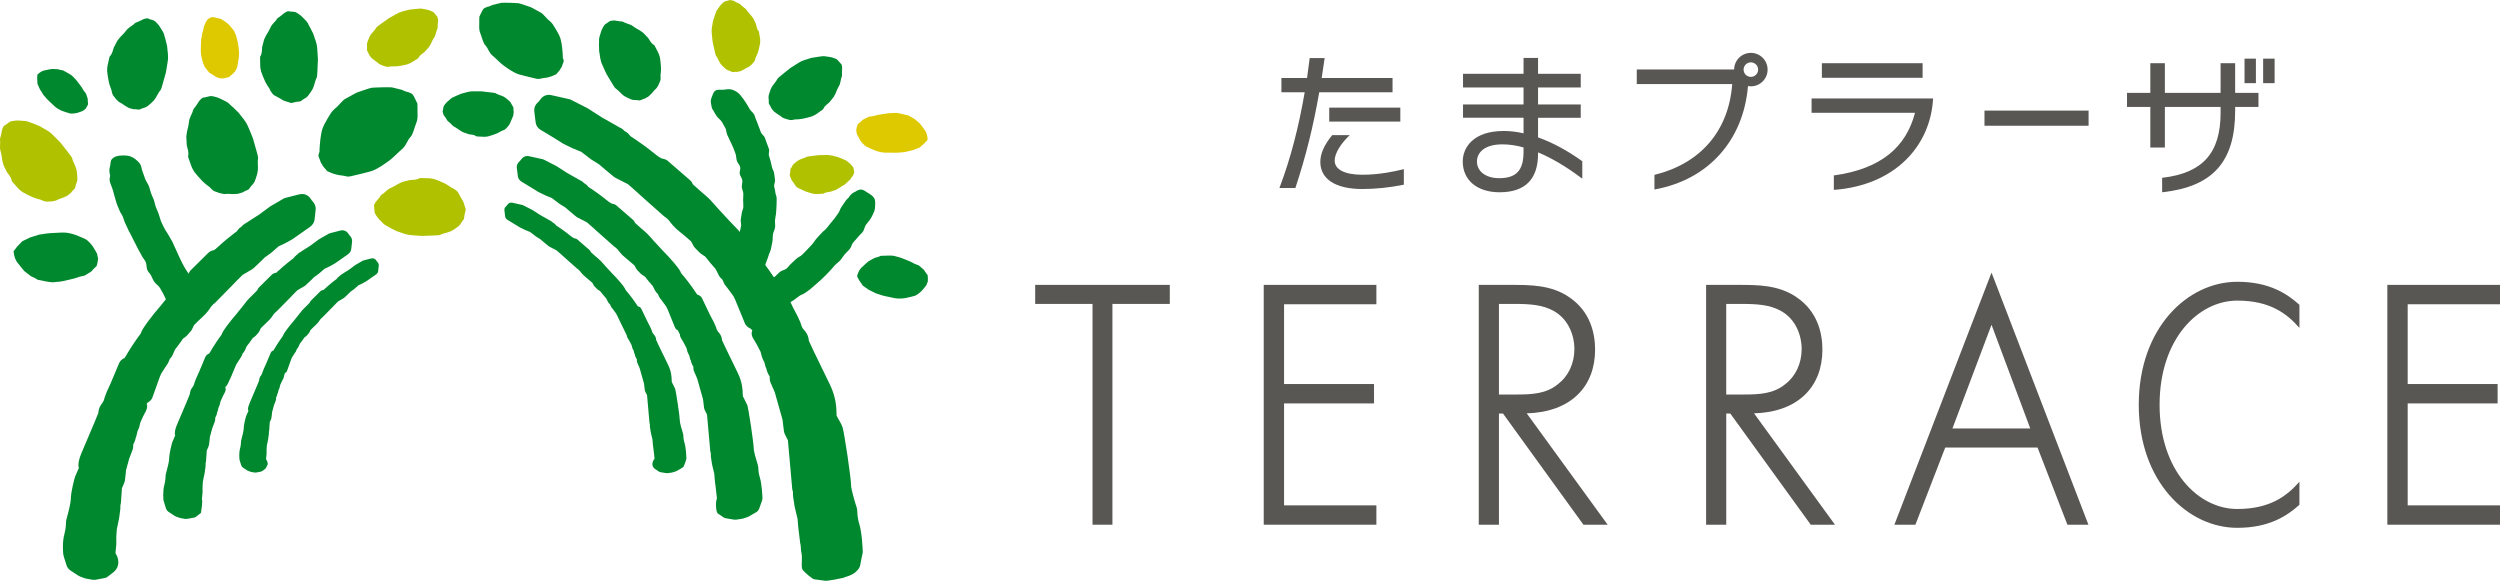 <svg viewBox="0 0 242.603 56.364" xmlns="http://www.w3.org/2000/svg"><g fill="#00882e"><path d="m29.072 18.851-1.347.345c-.087.022-.135.037-.213.081l-1.24.722-.076.051-1.05.772-.824.527-.439.288-.148.087c-.11.064-.208.15-.286.252l-.011.016-.086.056c-.093.061-.175.138-.242.227 0 0-.073.096-.14.183-.1.072-.224.163-.224.163-.056.043-.973.746-1.629 1.368-.255.244-.384.3-.384.3s.052-.015.132-.022c-.247.008-.486.103-.666.282l-1.698 1.679c-.099.1-.158.227-.208.356-.174.177-.513.523-.529.537-.234.223-.765.737-.966 1.033-.093.135-.723.918-1.253 1.567l-.615.732c-1.056 1.331-1.216 1.7-1.265 1.889-.03.059-.123.189-.201.283l-.05.061c-.029.041-.715.996-1.301 2.02l-.019.028c-.237.095-.441.274-.544.523l-.818 1.95-.358.779-.024.058-.185.486-.043.158c-.026.115-.094.291-.153.36-.301.353-.418.717-.432 1.035-.112.274-.379.929-.379.929l-1.194 2.81c-.218.508-.357.929-.357 1.303 0 .104.022.197.044.294-.038.083-.076.163-.076.163l-.302.701c-.067.239-.407 1.464-.407 2.209 0 .256-.217 1.192-.423 1.91-.024.085-.037.178-.037.269 0 0-.004.604-.146 1.105-.125.428-.156.932-.156 1.326 0 .34.024.596.03.649l.039.201.276.888c.068.217.21.405.401.53l.739.484.2.1.421.156.17.044.565.099c.116.021.235.02.351 0l.792-.148c.154-.029.237-.049.359-.145l.617-.476c.253-.222.402-.531.419-.869v-.065c.001-.341-.133-.638-.28-.875.033-.352.079-.818.079-.818l.003-.094v-.708c.006-.056.043-.584.05-.692.024-.111.212-1.023.212-1.023l.013-.068.111-.842.01-.131v-.279c.027-.081.049-.163.055-.247 0 0 .073-1.076.096-1.409v-.005l.052-.098.17-.398c.037-.088.061-.178.073-.274l.056-.495c0-.007.033-.322.048-.473.037-.133.284-1.035.306-1.113.031-.082.324-.849.324-.849.041-.109.065-.229.065-.348v-.17c.108-.195.207-.433.252-.689l.061-.158s.085-.369.104-.447c.074-.182.167-.393.167-.393s.063-.273.102-.444c.06-.133.272-.597.289-.634l.272-.52c.073-.143.11-.299.11-.453 0-.081-.03-.155-.051-.232l.117-.114c.198-.117.365-.275.445-.496l.723-2.017c.017-.037.089-.202.128-.294.073-.113.46-.717.463-.719l.154-.224.108-.206s.056-.142.103-.271l.1-.111c.073-.078.133-.17.175-.266 0 0 .17-.387.237-.535.101-.134.382-.502.382-.502l.022-.029s.247-.352.363-.517c.117-.089.273-.204.273-.204l.155-.148.341-.394c.06-.069.108-.146.145-.231 0 0 .088-.192.157-.339.191-.195.578-.585.842-.815.412-.36.704-.798.824-.991l.204-.218-.045.03.204-.158 1.755-1.784.294-.306c-.008.011.438-.442.632-.636.177-.103.907-.53.907-.53l.18-.135.68-.643c.011-.009.299-.291.411-.406.102-.07.562-.398.562-.398l.074-.061s.534-.465.689-.602c.172-.082.612-.287.612-.287l.06-.031.622-.346.102-.065 1.657-1.161c.233-.16.408-.433.439-.714l.1-.938.006-.105c0-.234-.082-.461-.236-.64l-.135-.16-.141-.202c-.233-.339-.652-.497-1.051-.397z"/><path d="m52.488 9.585-.184.237-.182.185c-.181.185-.28.431-.28.687l.006.12.132 1.061c.037.306.219.576.485.73.847.485 2.14 1.309 2.153 1.318l.098.054.802.391.056.025s.647.267.832.342c.166.127.919.703.919.703l.076.053s.632.396.74.463c.094.08.528.455.528.455l.891.739.18.116s1.019.522 1.205.615c.15.133.857.757.857.757l.352.324 2.275 2.022.207.14-.028-.016c.054.037.193.163.302.278.139.197.51.694 1.036 1.095.358.274.884.737 1.123.951.085.162.213.402.213.402.041.086.098.161.165.232l.439.447.164.134s.237.155.381.25c.135.167.489.607.489.607l.023.029s.385.438.503.577c.082.16.31.615.31.615.048.099.116.193.199.269l.147.143c.066.15.143.324.143.324.031.074.076.148.126.213l.22.279c-.013-.021.436.593.587.798.049.1.146.299.166.34l.936 2.279c.097.239.297.408.53.51.063.052.1.084.197.167-.026.093-.068.18-.068.275 0 .174.046.346.138.501l.352.592c.019.039.301.576.376.721.048.179.133.504.133.504.066.206.164.391.235.521.041.152.112.426.112.426l.083.195c.058.284.185.547.324.761v.195c0 .134.028.267.081.391 0 0 .364.836.413.945.034.12.711 2.521.751 2.66.012.116.063.537.063.537l.073.571c.015.106.046.208.093.304l.22.447.06.105.011.017c.039.442.421 4.735.421 4.735.011.091.036.183.071.27v.311l.011.15.146.95.015.078s.244 1.028.275 1.155c.009.125.068.82.068.82l.004.041.175 1.429c0-.01.083.322.083.754.068.416.088.345.088.731v.065c.02.373-.091.865.097 1.119.187.253.937.871 1.078.892l1.001.135c.103.019.209.021.311.004l.73-.113.15-.033.656-.13.188-.083s.669-.158 1.017-.49c.349-.333.349-.411.426-.634l.195-.995c.037-.105.058-.217.058-.33v-.031c-.012-.306-.076-1.866-.345-2.688-.183-.567-.189-1.241-.189-1.248-.002-.102-.019-.206-.049-.304-.265-.808-.548-1.868-.548-2.155 0-.743-.669-5.15-.823-5.626-.092-.284-.248-.55-.381-.782-.073-.125-.166-.283-.2-.373l-.009-.225c-.015-.545-.041-1.562-.645-2.794l-1.547-3.185c.003.007-.318-.681-.488-1.045-.019-.351-.161-.755-.53-1.13-.115-.118-.199-.351-.222-.444l-.056-.176-.241-.546-.029-.062-.467-.897-1.049-2.185c-.131-.278-.378-.462-.659-.527l-.063-.091c-.749-1.15-1.633-2.223-1.669-2.267l-.056-.061c-.11-.115-.24-.279-.281-.35-.061-.202-.255-.604-1.592-2.082l-.825-.859c-.695-.745-1.496-1.616-1.617-1.772-.252-.321-.928-.895-1.223-1.14-.016-.015-.448-.399-.678-.606-.058-.154-.148-.294-.275-.402l-2.191-1.899c-.18-.155-.553-.23-.792-.229h.22s-.204-.056-.613-.397c-.831-.696-2.004-1.483-2.054-1.515-.011-.008-.206-.133-.336-.216-.087-.1-.199-.229-.199-.229-.072-.082-.156-.153-.252-.207l-.149-.086-.037-.041c-.083-.096-.182-.173-.295-.232l-.198-.1-.563-.323c-.007-.004-.947-.531-1.077-.606l-1.365-.878-.075-.041-1.582-.807c-.073-.039-.115-.048-.195-.067l-1.739-.389c-.368-.082-.753.055-.986.353z"/><path d="m33.042 22.37-1.008.257-.152.059-.929.537-.056.037-.788.582-.619.396-.328.216-.115.065c-.078.046-.146.106-.202.18l-.013.016-.07.046-.172.162-.108.14c-.076.056-.172.126-.172.126-.043.032-.729.559-1.218 1.023-.199.191-.298.232-.3.232l.226-.006c-.177.006-.488.067-.615.191l-1.273 1.263c-.074.072-.121.167-.158.265-.133.137-.401.411-.401.411-.152.143-.563.539-.715.761-.068.101-.544.689-.942 1.179l-.461.55c-.795 1.004-.908 1.27-.944 1.406l-.158.222-.035.046c-.021.029-.536.744-.973 1.509l-.039.061c-.164.067-.309.175-.383.349l-.612 1.461-.267.587-.021.042-.137.362-.033.114c-.018.081-.069.225-.122.288-.218.254-.297.515-.31.744-.076.189-.291.717-.291.717l-.895 2.108c-.165.384-.269.692-.269.963 0 .081.016.155.035.229l-.061.13-.222.519c-.051.178-.304 1.091-.304 1.645 0 .196-.165.905-.319 1.445l-.028.19s-.002.459-.111.839c-.091.319-.115.693-.115.986 0 .253.019.445.022.486l.03.14.207.666c.046.158.148.289.284.378l.553.364.143.072.316.115.121.035.423.075c.084.012.169.012.25-.003l.595-.108c.109-.023.167-.037.256-.107l.459-.356s.201-1.144.093-1.319c.024-.261.06-.625.06-.625l.004-.068v-.532c.001-.043.031-.446.037-.523.016-.081.159-.769.159-.769l.008-.05.087-.63.004-.094v-.21l.042-.187s.056-.822.074-1.066l.004-.008.037-.073.128-.296.051-.195.044-.371s.024-.249.036-.358c.026-.097.214-.784.231-.841l.242-.636c.03-.08.046-.165.046-.25v-.136c.092-.158.173-.358.196-.567l.042-.068.077-.336c.056-.134.124-.295.124-.295s.049-.209.079-.336c.043-.098.206-.454.217-.478l.205-.393c.052-.103.08-.213.08-.322l-.043-.187.103-.098c.144-.083.854-1.832.868-1.874l.096-.222c.053-.082.346-.541.349-.544l.115-.17.077-.145s.043-.111.081-.211l.081-.087.125-.19s.131-.298.177-.406c.074-.096.29-.379.29-.379.011-.016.192-.272.29-.413.089-.066.208-.155.208-.155l.113-.105.256-.295.104-.167s.066-.143.116-.252c.126-.12.643-.623.643-.623.306-.271.525-.599.611-.739l.16-.171-.03.021.145-.113 1.318-1.336.22-.231c-.009.006.334-.336.477-.483.128-.074.684-.398.684-.398l.129-.096.51-.482c.006-.009.226-.224.31-.305l.423-.303.053-.043s.407-.356.52-.454c.125-.059.463-.218.463-.218l.042-.021.468-.262.072-.044 1.246-.872c.166-.118.29-.31.311-.51l.078-.702.003-.076c0-.167-.059-.33-.17-.458l-.102-.12-.106-.153c-.166-.243-.465-.356-.753-.284z"/><path d="m50.625 15.407-.14.18-.138.139c-.128.132-.2.309-.2.491l.006.086.098.795c.026.212.165.409.347.523l1.615.989.07.039.603.292.04.02s.495.202.627.257c.12.091.695.53.695.53l.052.037s.482.301.56.35l.397.342.667.553.131.083s.771.396.905.464c.11.096.646.57.646.57l.265.242 1.708 1.517.146.1-.016-.009c.041.026.146.127.233.214.102.145.378.517.771.818 0 0 .71.602.855.727.065.122.156.298.156.298l.12.165.329.337.118.095s.183.121.291.192c.096.121.368.458.368.458.014.015.282.323.397.457.061.116.235.466.235.466l.143.191.115.112c.049.113.109.249.109.249l.091.154.164.207s.333.455.441.602l.129.257.701 1.714c.072.172.145.284.315.355.052.044.036.165.117.234-.024.072.066.061.066.136 0 .123.033.247.098.357l.265.445c.014.029.23.44.284.545.036.132.1.38.1.38s.093.189.162.335l.1.38.052.082c.035.235.139.458.254.633v.155c0 .094.02.192.059.278 0 0 .274.633.308.711.024.087.535 1.902.564 2.001.011.083.051.404.051.404l.052.429c.011.075.034.149.066.22l.163.332.044.077.013.021c.029.316.316 3.557.316 3.557l.054.205v.234l.006.108.11.713.011.056s.186.778.207.872c.007.09.05.615.05.615l.135 1.101s.045.406.076.701c-.139.19-.131 1.282.086 1.447l.569.386c.085.058.136.068.237.083l.767.128h.219l.549-.083.109-.027.406-.13.136-.059.715-.411c.145-.083.256-.218.311-.373l.269-.753c.026-.076.041-.156.041-.237v-.023c-.003-.137-.05-1.382-.256-2.006-.141-.43-.145-.942-.145-.942l-.035-.22c-.197-.611-.411-1.411-.411-1.63 0-.554-.5-3.852-.617-4.208l-.284-.58-.152-.293-.008-.172c-.011-.435-.032-1.162-.48-2.081l-1.162-2.391c.004.007-.241-.517-.369-.788-.009-.257-.115-.556-.387-.835-.092-.091-.158-.273-.174-.347l-.041-.126-.18-.409-.02-.046-.36-.682-.781-1.631c-.091-.191-.267-.3-.464-.352l-.073-.105c-.56-.861-1.224-1.664-1.252-1.698l-.038-.043c-.088-.089-.19-.217-.22-.272-.044-.149-.18-.438-1.186-1.552l-.619-.644c-.521-.56-1.123-1.215-1.215-1.33-.19-.245-.711-.684-.924-.862.013.011-.317-.285-.508-.453-.041-.113-.103-.213-.193-.293l-1.645-1.425c-.129-.111-.395-.165-.565-.165h.153s-.157-.04-.474-.304c-.624-.52-1.502-1.108-1.538-1.134-.009-.006-.159-.102-.257-.163l-.154-.177-.178-.146-.118-.066-.03-.038c-.06-.069-.132-.123-.212-.165l-.148-.074-.422-.242c-.007-.004-.716-.401-.81-.456l-1.024-.658-.053-.032-1.184-.603-.139-.047-1.305-.289c-.264-.061-.537.038-.704.249z"/><path d="m36.039 25.076-.756.193-.095.036-.689.402-.032.021-.605.447-.455.289-.256.165-.08.049-.122.108-.019.026-.068.044-.103.095-.091.121-.14.102c-.032.022-.542.414-.903.76-.174.167-.263.197-.263.197h.115c-.109 0-.289.037-.368.115l-.955.946-.109.186-.002.008c-.096.098-.308.312-.308.312-.086.08-.411.393-.524.556l-.71.892-.349.414c-.6.759-.668.94-.688 1.022l-.137.199-.021.028c-.015.022-.397.553-.725 1.123l-.049.078c-.11.035-.21.103-.26.22l-.46 1.095-.202.441-.115.297-.02.069-.114.262c-.157.182-.213.37-.214.53-.056.139-.22.539-.22.539l-.673 1.583c-.118.272-.191.491-.191.676l.046.147-.079.173-.159.371c-.037.13-.225.802-.225 1.206 0 .158-.124.702-.242 1.11l-.017.117s-.001.356-.087.656c-.065.228-.081.497-.081.71 0 .183.012.324.016.354l.018.085.155.5c.03.093.089.175.17.227l.416.274.086.041.237.088.072.019.318.058.15-.003.448-.084.153-.061.331-.256.191-.398v-.03c.001-.18-.078-.337-.161-.458.019-.188.049-.505.049-.505l.003-.038v-.417l.028-.389.122-.585.068-.502.005-.056v-.175l.003-.009.027-.122s.046-.666.058-.821l.018-.03.02-.041.095-.222.031-.119.031-.279.03-.274.176-.644.183-.482.028-.152v-.138c.064-.107.117-.24.14-.391l.04-.071.061-.256c.038-.094.096-.223.096-.223s.037-.164.057-.257l.173-.378.151-.287.049-.195.077-.291c.099-.047.18-.121.217-.227l.413-1.148.072-.167.268-.415.089-.131.046-.086.066-.177.073-.079.075-.115.139-.317.222-.292c.009-.011.157-.221.228-.321l.17-.126.066-.065.192-.222.064-.099s.059-.128.096-.207c.078-.077.498-.488.498-.488.228-.198.388-.441.445-.535l.141-.149-.011.007.086-.068.988-1.003.164-.172c-.006.005.278-.281.369-.371.08-.048.525-.306.525-.306l.078-.058.383-.361.238-.234.323-.229.033-.028.4-.349c.083-.039.361-.17.361-.17l.374-.209.046-.029.939-.657c.098-.068.173-.185.185-.305l.058-.529.004-.044c0-.1-.037-.197-.103-.274l-.079-.093-.083-.121c-.1-.145-.28-.214-.452-.17z"/></g><path d="m25.968 36.836.021.09-.003.008z" fill="#4f270a"/><path d="m25.156 36.986v-.005l.027.153z" fill="#4f270a"/><path d="m49.281 19.816-.109.141-.107.108c-.077.078-.121.184-.121.294l.004.052.073.597c.016.126.099.247.208.313l1.218.744.042.024.453.22c.021.009.389.161.506.21.075.057.532.406.532.406l.032.024.424.266.304.261.499.413.078.051s.609.312.692.355l.496.435.199.181 1.278 1.138.084.056.202.188c.071.098.27.371.56.592 0 0 .498.426.66.562.046.087.128.243.128.243l.072.098.247.252.07.058.232.154c.063.078.288.356.288.356.009.011.226.263.301.35l.183.361.085.115.103.099c.033.082.088.207.088.207l.056.092.123.155s.279.383.339.462l.106.218.904 1.859.059.215.204.344s.165.317.215.412c.023.087.077.292.077.292s.073.145.123.25l.077.292.038.059c.019.174.106.344.193.476v.142l.033.168.237.54.428 1.513.035.314.043.319.039.132.122.252.026.043.026.039c.017.195.239 2.695.239 2.695l.033.129.006.016v.195l.004.064.085.534.006.035.155.659.039.47.102.823s.037.343.06.565c-.103.133-.208.312-.208.518v.029c.007.17.089.324.228.426l.414.284.143.05.574.095h.132l.409-.061.067-.015.306-.099.081-.036.537-.307c.086-.05.153-.13.186-.223l.2-.567.024-.14v-.013c-.003-.103-.038-1.021-.185-1.477-.113-.335-.115-.738-.115-.738l-.019-.132c-.152-.465-.317-1.073-.317-1.255 0-.402-.374-2.877-.455-3.124l-.203-.416-.127-.244-.008-.154c-.006-.318-.021-.848-.349-1.515l-.871-1.792s-.193-.413-.284-.612c-.003-.173-.071-.381-.263-.579-.091-.092-.146-.26-.16-.311l-.024-.075-.135-.309-.279-.54-.586-1.224c-.063-.128-.185-.2-.317-.221l-.081-.11c-.42-.641-.912-1.239-.932-1.264l-.024-.026c-.077-.079-.167-.193-.186-.235-.025-.089-.105-.289-.871-1.136l-.46-.48c-.31-.332-.837-.901-.919-1.007-.139-.179-.556-.528-.679-.632.007.008-.257-.228-.398-.353l-.006-.018-.123-.189-1.232-1.068c-.081-.068-.234-.102-.339-.098l.076-.004s-.132-.025-.402-.248c-.463-.387-1.116-.825-1.144-.845l-.202-.128-.126-.144-.108-.089-.103-.059-.034-.039-.128-.1-.121-.064-.311-.177-.619-.348-.76-.491-.033-.018-.885-.451-.082-.028-.979-.219c-.16-.033-.322.024-.423.15z" fill="#00882e"/><path d="m6.888 18.71s.075-.135.282-.326c.206-.19.092-.227.232-.566.141-.341.111-.438.081-.893-.029-.454-.113-.627-.161-.752-.05-.125-.304-.651-.304-.768 0-.118-.274-.433-.426-.641-.15-.207-.688-.882-.688-.882s-.18-.187-.52-.535c-.339-.345-.461-.452-.546-.51-.085-.056-.339-.227-.339-.227s-.348-.181-.519-.294c-.168-.115-.31-.131-.572-.255-.264-.123-.34-.109-.539-.201-.195-.096-.431-.118-.431-.118s-.404-.024-.591-.043c-.19-.021-.34.009-.34.009s-.365.031-.497.086c-.13.056-.478.352-.581.386-.104.035-.224.401-.224.401l-.074.372s-.064.324-.112.436c-.046.114.001.356.001.356s-.036.66-.006.758c.027.097.162.635.172.825.011.191.151.681.151.681l.324.678s.112.153.282.385c.17.233.21.522.21.522l.51.577.197.211.311.249.5.269.461.217s.378.16.632.213c.254.052.417.156.417.156.139.04.213.108.598.068 0 0 .23.019.645-.09 0 0 .269-.145.482-.205.212-.058.63-.271.63-.271l.354-.281z" fill="#b0c100"/><g fill="#00882e"><path d="m32.166 16.787c.103.058.668.199.668.199s.587.066.792.131c.206.066.606-.06.606-.06s1.132-.252 1.758-.438c.628-.184 1.339-.72 1.733-.998.394-.276.952-.874 1.319-1.177.369-.306.496-.857.765-1.118.268-.26.368-.837.575-1.357.207-.519.118-.806.134-1.033.014-.228-.014-.892-.014-.892s-.169-.367-.334-.683c-.168-.317-.292-.299-.396-.358-.106-.058-.284-.095-.413-.13-.127-.035-.336-.151-.336-.151l-.999-.247-.536-.011s-1.165.02-1.418.053c-.254.035-1.227.4-1.379.441-.15.038-1.016.562-1.215.651-.2.088-.775.808-.877.854-.098.045-.413.404-.413.404s-.738 1.093-.917 1.691c-.175.597-.237 1.559-.237 1.559-.038.302-.024.607-.024.607l-.069.175-.039.251s.142.329.196.515c.054.188.173.31.173.31s.053.141.148.239c.096.098.265.316.337.391l.41.182z"/><path d="m23.559 18.668s.13-.103.416-.21c.283-.108.187-.19.465-.474.277-.286.29-.395.446-.863.155-.468.14-.681.145-.823.003-.145-.039-.777.007-.897.05-.119-.096-.547-.164-.816-.067-.271-.332-1.169-.332-1.169s-.104-.261-.304-.746c-.2-.488-.28-.646-.341-.739-.062-.091-.247-.366-.247-.366s-.277-.324-.401-.507c-.125-.185-.26-.258-.475-.491-.213-.232-.294-.246-.455-.421s-.388-.297-.388-.297-.396-.185-.576-.284c-.18-.097-.343-.129-.343-.129s-.382-.118-.539-.116c-.153.005-.622.158-.74.151-.12-.006-.389.312-.389.312l-.227.343s-.198.3-.29.395c-.093.095-.144.357-.144.357s-.306.649-.315.76c-.011.11-.097.703-.165.899-.066.195-.124.746-.124.746l.046.811s.052.202.126.505c.077.301-.003.608-.003.608l.276.79.113.292.211.377.392.473.373.407s.313.315.548.471c.234.157.357.326.357.326.124.1.17.198.574.315 0 0 .222.113.683.173 0 0 .331-.036.566-.007.239.025.748-.018.748-.018l.469-.138z"/><path d="m12.95 10.599s.146-.019.406.029c.259.048.224-.061.561-.148.338-.091.398-.17.729-.457.33-.287.417-.456.487-.564.068-.109.328-.613.42-.682.091-.068.18-.465.254-.703.074-.236.294-1.047.294-1.047s.043-.247.119-.711c.078-.465.091-.622.088-.721s-.014-.395-.014-.395-.054-.376-.061-.573-.073-.316-.123-.592c-.052-.278-.105-.327-.145-.533-.037-.207-.147-.406-.147-.406s-.209-.324-.296-.483c-.089-.157-.195-.257-.195-.257s-.226-.266-.341-.336c-.117-.068-.534-.166-.619-.224-.085-.061-.432.059-.432.059l-.325.158s-.284.14-.396.17c-.111.029-.271.207-.271.207s-.525.357-.584.436-.396.495-.536.614-.436.515-.436.515l-.338.643s-.056.177-.14.444c-.083.267-.282.465-.282.465l-.161.731-.054.277-.016.385.071.544.089.483s.086.385.187.613c.1.226.115.413.115.413.045.133.032.23.277.504 0 0 .114.19.426.447 0 0 .26.126.423.254.163.131.558.332.558.332l.41.109z"/><path d="m28.619 9.92s.135-.053.396-.064c.26-.012.202-.11.508-.272s.346-.252.6-.605c.252-.351.301-.533.341-.654.041-.12.18-.666.252-.756.071-.086.069-.488.088-.733.019-.246.048-1.079.048-1.079s-.015-.248-.044-.714c-.031-.466-.05-.622-.076-.717-.025-.095-.103-.378-.103-.378s-.137-.351-.185-.539c-.051-.191-.141-.291-.254-.546-.111-.255-.173-.291-.255-.483-.085-.192-.234-.359-.234-.359s-.274-.266-.393-.4c-.122-.133-.246-.204-.246-.204s-.279-.205-.406-.247c-.128-.039-.551-.041-.644-.079-.095-.038-.403.157-.403.157l-.278.226s-.243.198-.343.252c-.102.054-.217.262-.217.262s-.424.463-.463.552c-.038.088-.272.567-.378.714-.109.146-.305.595-.305.595l-.184.697s-.014.185-.033.461c-.021.277-.17.513-.17.513l.01.743.011.28.071.375.189.508.195.449s.168.353.318.548c.149.198.202.375.202.375.332.529.463.484.463.484s.15.112.512.289c0 0 .285.2.432.234.143.031.608.193.608.193l.373-.081z"/><path d="m53.628 7.364c-.088.05-.569.17-.569.17s-.5.056-.676.113c-.174.055-.515-.051-.515-.051s-.967-.216-1.501-.374c-.535-.157-1.144-.615-1.479-.851s-.811-.745-1.126-1.006c-.312-.26-.422-.729-.651-.952-.229-.222-.316-.715-.492-1.158-.175-.442-.099-.687-.111-.881-.015-.195.011-.761.011-.761s.143-.312.285-.581c.141-.271.247-.257.336-.306.088-.051.241-.084.351-.113s.287-.128.287-.128l.854-.21.455-.01s.994.018 1.211.046c.215.027 1.046.34 1.177.373.126.035.864.482 1.035.556.17.075.663.692.747.73.084.036.353.342.353.342s.63.932.782 1.442c.151.51.202 1.329.202 1.329.032.257.02.519.02.519l.059.147.034.215s-.121.279-.167.44c-.046.16-.148.265-.148.265s-.045.12-.125.202c-.082.086-.227.27-.287.334l-.35.155z"/><path d="m62.589 9.564s-.139.019-.365.131c-.227.111-.221.006-.551.014-.331.006-.403-.05-.774-.22-.371-.172-.493-.3-.58-.381-.089-.079-.448-.462-.548-.5-.1-.04-.275-.372-.401-.564-.125-.193-.517-.863-.517-.863s-.098-.212-.279-.607c-.182-.397-.234-.534-.253-.624-.021-.09-.083-.359-.083-.359s-.039-.35-.079-.529c-.042-.179-.008-.301-.028-.564-.022-.262.018-.319.003-.516-.014-.194.039-.401.039-.401s.113-.345.155-.51c.043-.164.117-.28.117-.28s.144-.298.234-.391c.09-.091.446-.289.511-.365l.408-.057.336.057s.294.051.403.048c.11-.002.299.118.299.118l.638.237c.074.057.479.341.636.411.158.069.522.347.522.347l.465.488s.093.145.232.361c.141.218.372.344.372.344l.32.613.113.237.109.339.065.507.033.456s.013.368-.024.598c-.04.23-.006.401-.006.401-.01.13.024.213-.134.525 0 0-.059.2-.284.512 0 0-.209.181-.324.339-.12.158-.435.444-.435.444l-.347.204z"/></g><path d="m76.672 16.77s.031-.093.026-.269c-.004-.175.068-.143.166-.355.1-.213.164-.242.398-.431.237-.189.363-.229.445-.265.081-.033.46-.156.517-.208.059-.054.34-.073.512-.098.173-.028.759-.09.759-.09s.172-.006.504-.009c.327-.006.437 0 .507.012l.269.048s.253.073.388.096c.137.024.209.079.394.14.185.059.213.1.351.144.139.046.263.139.263.139s.2.167.299.241c.099.073.153.153.153.153s.16.176.195.258c.033.081.052.365.083.426l-.091.277-.146.198-.162.244-.174.155-.365.343c-.064.03-.388.21-.488.291-.098.082-.404.234-.404.234l-.482.16s-.129.017-.322.048c-.193.028-.354.14-.354.14l-.519.034-.198.006-.268-.028-.367-.099-.323-.105s-.255-.095-.4-.182c-.145-.088-.272-.114-.272-.114-.387-.195-.359-.285-.359-.285s-.088-.097-.228-.326c0 0-.156-.181-.184-.274-.028-.096-.164-.397-.164-.397l.041-.254z" fill="#b0c100"/><path d="m71.511 6.979s-.115-.021-.327.006c-.214.029-.18-.055-.447-.137-.269-.085-.312-.15-.564-.387-.253-.239-.316-.374-.364-.463-.05-.088-.233-.495-.304-.554-.069-.057-.122-.371-.168-.561-.048-.19-.183-.836-.183-.836s-.022-.195-.06-.564c-.039-.368-.043-.493-.033-.572.009-.076.031-.309.031-.309s.063-.293.077-.448c.017-.156.078-.245.133-.462.054-.215.1-.252.142-.413.04-.162.14-.311.14-.311s.185-.249.262-.369c.082-.121.171-.196.171-.196s.196-.199.294-.25c.098-.049.438-.11.51-.153l.346.064.253.138s.222.118.312.147c.088.028.207.174.207.174l.45.366c.043.066.293.404.4.504.108.099.326.422.326.422l.241.517s.035.142.09.356c.054.215.203.378.203.378l.093.58.03.22-.006.303-.087.425-.095.376s-.092.301-.183.474c-.095.175-.113.322-.113.322-.044.102-.04.178-.252.386 0 0-.1.145-.366.335 0 0-.216.088-.355.185-.138.095-.469.239-.469.239l-.336.07z" fill="#b0c100"/><path d="m74.836 10.481s-.034-.127-.166-.325c-.133-.198-.029-.207-.074-.517-.046-.312-.003-.388.118-.765.12-.375.229-.506.296-.599.065-.097.389-.491.415-.591.025-.1.323-.313.493-.457.167-.146.762-.615.762-.615s.187-.122.545-.35c.359-.228.484-.296.565-.329.083-.031.333-.128.333-.128s.33-.085.495-.151c.167-.064.288-.051.535-.105.247-.056.307-.031.491-.07.187-.043.389-.021.389-.021s.342.057.504.073c.161.019.282.071.282.071s.301.093.398.165c.098.071.326.381.404.431.082.048.103.378.103.378l-.016.327s-.013.283 0 .387c.016.103-.077.297-.077.297s-.11.56-.153.638c-.046.077-.269.501-.317.659-.05.16-.272.543-.272.543l-.411.51s-.127.108-.319.272c-.193.163-.286.398-.286.398l-.548.391-.21.141-.313.15-.475.135-.432.096s-.349.066-.572.063c-.224-.003-.384.053-.384.053-.126.009-.2.052-.515-.053 0 0-.197-.027-.521-.193 0 0-.195-.172-.359-.261-.165-.088-.472-.345-.472-.345l-.235-.301z" fill="#00882e"/><path d="m35.807 5.297s-.026-.119-.145-.311c-.115-.191-.017-.196-.046-.488-.03-.293.016-.362.149-.708.131-.345.24-.463.308-.548.065-.086.394-.439.421-.53.027-.092.318-.279.486-.407.167-.127.753-.535.753-.535s.185-.107.534-.301c.349-.197.47-.255.55-.28.081-.028.322-.105.322-.105s.316-.066.477-.12c.162-.051.274-.031.512-.073.234-.041.292-.014.469-.043s.368-.001.368-.001.324.071.477.094c.152.023.263.078.263.078s.282.102.371.175c.089.071.293.371.365.421l.08.36-.031.303s-.024.265-.017.364c.011.098-.084.273-.084.273l-.175.589c-.046.07-.281.457-.331.604-.054.143-.283.493-.283.493l-.415.455s-.126.096-.315.238c-.187.145-.289.362-.289.362l-.536.337-.206.123-.304.126-.456.103-.415.071s-.334.042-.545.028c-.213-.011-.367.033-.367.033-.118 0-.19.039-.485-.074 0 0-.186-.035-.485-.207 0 0-.179-.17-.331-.259-.152-.092-.431-.346-.431-.346l-.21-.292z" fill="#b0c100"/><path d="m49.852 10.836s-.033-.108-.027-.314c.006-.204-.073-.164-.183-.411s-.178-.282-.438-.5c-.26-.219-.398-.265-.49-.304-.093-.038-.51-.177-.574-.237-.064-.063-.377-.08-.568-.108-.19-.029-.835-.097-.835-.097s-.195-.003-.559-.004-.488.006-.564.02c-.074.017-.3.061-.3.061s-.278.086-.43.116c-.15.03-.232.095-.438.167-.204.073-.233.12-.391.175-.154.053-.289.162-.289.162s-.222.199-.333.287c-.109.086-.173.179-.173.179s-.175.205-.214.304c-.038.098-.061.427-.097.5l.098.322.163.228s.141.2.176.283c.039.082.193.183.193.183l.405.392c.068.035.428.242.536.335s.448.269.448.269l.532.182s.143.021.357.051c.215.033.389.161.389.161l.578.031.219.007.298-.034.406-.12.359-.128s.282-.114.444-.217c.16-.106.303-.137.303-.137.096-.051.17-.054.35-.276 0 0 .132-.11.289-.381 0 0 .065-.214.143-.354.08-.14.185-.467.185-.467l.033-.327z" fill="#00882e"/><path d="m45.115 20.699s-.053.135-.067.396c-.014.262-.109.202-.275.504-.167.304-.257.345-.609.595-.356.25-.538.297-.659.337s-.668.172-.757.244c-.088.069-.49.064-.736.08-.246.015-1.079.039-1.079.039s-.247-.017-.714-.051c-.468-.034-.621-.056-.716-.084-.095-.026-.378-.105-.378-.105s-.351-.139-.537-.191c-.188-.052-.287-.145-.542-.258-.257-.113-.289-.176-.481-.261-.19-.086-.355-.237-.355-.237s-.266-.275-.397-.398c-.13-.12-.201-.245-.201-.245s-.204-.281-.244-.41c-.039-.126-.037-.548-.073-.645-.037-.094.159-.4.159-.4l.23-.274s.2-.241.255-.343c.056-.102.263-.213.263-.213s.469-.421.557-.46c.091-.038.569-.267.718-.372.148-.108.6-.301.6-.301l.697-.175s.185-.012.461-.031c.277-.018.514-.163.514-.163l.743.016.279.014.376.073.507.195.446.197s.35.173.545.323c.196.152.373.206.373.206.527.336.478.47.478.47s.111.152.287.51c0 0 .197.289.227.435.033.144.19.609.19.609l-.086.373z" fill="#b0c100"/><path d="m22.014 7.528.17-.036.126-.077.057-.071.104-.073.161-.145.18-.189.114-.207.057-.113.047-.178.032-.133.027-.198.043-.244.041-.265.011-.154.019-.285-.022-.26-.017-.195-.057-.47-.176-.701-.033-.127-.08-.148-.1-.256-.179-.22-.318-.386-.42-.334-.371-.23s-.378-.099-.6-.145-.327-.016-.327-.016l-.21.106-.144.1-.097.139-.115.207-.161.386-.043.264-.117.402-.041.288-.049.199-.007.175s-.021.262-.031.873c-.013.612.124.927.159 1.098.038.171.226.593.226.593l.319.406.144.162s.344.187.486.307c.14.118.517.225.517.225l.387.009.286-.084z" fill="#dec900"/><path d="m8.438 10.339.11-.221-.021-.212-.011-.143v-.157l-.069-.218-.096-.294-.222-.292-.196-.323-.219-.3-.225-.297-.144-.175s-.232-.224-.297-.306c-.063-.08-.411-.282-.411-.282l-.511-.287-.23-.038-.281-.077-.56-.026s-.404.058-.768.145c-.366.088-.661.413-.661.413l-.019.388.031.497.23.526.349.552.348.402s.264.279.746.712c.48.435 1.137.567 1.402.659.265.096.7-.014.8-.035.098-.024.528-.188.528-.188l.13-.105.132-.096.137-.222z" fill="#00882e"/><path d="m90.042 26.995-.025-.294-.153-.209-.102-.139-.099-.163-.205-.181-.284-.244-.411-.161-.4-.21-.413-.171-.415-.165-.256-.091s-.38-.086-.495-.13c-.119-.043-.602-.035-.602-.035l-.703.024-.261.108-.336.093-.594.324s-.379.309-.699.629c-.323.319-.42.835-.42.835l.219.41.343.495.565.396.7.352.61.197s.446.121 1.211.266c.763.147 1.52-.125 1.853-.196.331-.068.711-.453.798-.536.087-.086.428-.523.428-.523l.068-.186.075-.182.002-.314z" fill="#00882e"/><path d="m83.154 12.315.092-.274.199-.163.133-.111.134-.133.246-.129.338-.172.443-.068.449-.113.448-.076.451-.069.272-.032s.398-.002.523-.02c.124-.017.604.091.604.091l.692.167.235.155.313.159.513.429s.302.372.549.738c.245.368.227.88.227.88l-.315.341-.45.393-.652.257-.775.19-.649.057s-.473.021-1.264.001c-.793-.019-1.478-.433-1.792-.568-.312-.136-.602-.575-.672-.672-.063-.1-.304-.582-.304-.582l-.023-.192-.035-.187z" fill="#dec900"/><path d="m9.468 25.459-.086.344-.219.215-.146.144-.147.175-.279.175-.382.234-.513.115-.514.17-.519.124-.521.117-.321.059s-.463.029-.608.058c-.146.028-.715-.071-.715-.071l-.825-.162-.289-.175-.378-.173-.639-.494s-.388-.439-.706-.874c-.321-.435-.339-1.066-.339-1.066l.339-.443.496-.515.742-.363.893-.284.754-.115s.552-.059 1.481-.087c.93-.032 1.771.435 2.15.582.376.142.754.666.84.782.089.116.407.698.407.698l.043.234.056.229-.056.371z" fill="#00882e"/><path d="m11.729 15.093c-.475.049-.628.113-.845.321-.217.21-.13.512-.22.792-.091.272-.046.568.031.852.013.05-.14.281-.006.667.071.193.16.422.252.686.068.198.102.431.183.665.074.219.12.465.209.711.078.212.183.423.269.653.076.201.234.378.319.594.092.232.144.487.274.72.114.203.183.438.301.652.101.187.207.364.296.562.095.215.212.423.323.636.107.21.212.426.326.644.105.198.225.394.33.6.106.211.299.39.386.615.084.225.041.504.135.728.076.188.246.331.348.508.118.206.191.449.33.644.142.195.36.338.504.532.128.172.204.38.324.56.13.2.202.438.32.652.105.186.247.358.357.541.098.164.218.312.334.465.184.242.454.366.73.474.274.11.548.132.842.093.274-.034.568-.038.796-.212.256-.193.397-.469.472-.741.077-.272.11-.578.028-.867-.065-.229-.204-.455-.359-.658-.163-.214-.369-.402-.51-.632-.141-.233-.206-.51-.341-.743-.12-.21-.272-.397-.4-.599-.145-.232-.282-.469-.402-.711-.125-.244-.236-.493-.351-.736-.098-.207-.175-.421-.281-.619-.133-.246-.213-.519-.349-.756-.124-.217-.254-.425-.37-.638-.112-.206-.265-.386-.362-.594-.109-.232-.244-.452-.331-.684-.089-.237-.145-.482-.225-.712-.077-.216-.173-.421-.255-.622-.103-.256-.135-.525-.222-.763-.081-.222-.195-.422-.266-.629-.075-.219-.117-.438-.186-.636-.098-.279-.288-.497-.371-.721-.086-.237-.15-.442-.217-.612-.137-.358-.167-.578-.17-.591-.081-.3-.219-.417-.431-.617-.216-.202-.489-.367-.778-.434-.25-.056-.576-.06-.77-.041z" fill="#00882e"/><path d="m69.446 8.785c-.249.144-.283.444-.383.663-.104.222-.105.428-.053.667.043.202.043.41.2.589.035.04.126.262.359.598.113.163.354.314.495.548.108.177.218.379.336.597.098.186.075.424.175.636.091.195.191.393.281.609.082.199.206.388.283.604.074.208.175.42.245.645.064.202.056.423.113.642.056.212.285.411.334.638.043.204-.083.428-.048.643.037.21.222.416.252.639.028.215-.065.441-.047.666.016.204.138.413.145.622.009.207-.022.418-.02.633.002.21.031.43.024.648-.007.215-.146.421-.161.643-.014.198-.074.393-.095.595-.022.202.066.417.035.621-.028.204-.104.402-.139.609-.037.205-.156.396-.199.606-.043.206.079.445.027.655-.045.188-.148.366-.2.558-.052.188-.202.355-.26.547-.052.171.051.384-.006.559-.08.247-.172.485-.086.719.084.234.226.487.445.659.183.145.443.254.699.319.302.082.638.096.916.037.28-.056.535-.211.732-.381.167-.145.19-.362.257-.569.081-.237.145-.473.213-.704.071-.236.19-.456.25-.688.063-.237.191-.46.247-.691.052-.238.097-.474.143-.705.048-.239.016-.485.051-.718.038-.238.182-.458.209-.691.029-.237-.024-.482-.004-.715.021-.237.092-.466.102-.699.014-.237.039-.47.043-.702.003-.237.021-.473.014-.703-.006-.197-.122-.395-.133-.587-.009-.198-.095-.39-.111-.582-.018-.198.106-.393.083-.584-.029-.237-.05-.469-.089-.696-.03-.195-.17-.379-.204-.568-.041-.194-.092-.383-.135-.572-.045-.194-.119-.378-.167-.564-.05-.195.073-.408.015-.595-.058-.191-.141-.376-.204-.56-.067-.192-.131-.379-.201-.559-.07-.19-.306-.336-.381-.513-.08-.189-.126-.377-.206-.551-.104-.225-.151-.453-.253-.654-.097-.183-.11-.386-.205-.55-.102-.182-.303-.314-.402-.471-.132-.215-.23-.416-.345-.584-.12-.172-.21-.329-.302-.45-.183-.24-.3-.387-.333-.421-.19-.212-.461-.371-.734-.467-.274-.095-.567-.031-.855.001-.24.028-.556-.048-.763.075z" fill="#00882e"/><path d="m84.224 18.714c.242.15.496.304.622.544.126.238.081.527.071.794-.008.226-.046.432-.16.636-.022.043-.109.272-.318.609-.105.164-.275.323-.423.545-.115.172-.141.437-.281.641-.132.182-.332.327-.481.528-.135.182-.319.338-.47.534-.136.175-.177.443-.331.627-.145.183-.335.337-.497.525-.144.168-.253.38-.408.554-.153.172-.356.302-.52.473-.145.157-.275.333-.429.49-.154.156-.297.328-.457.482s-.319.317-.485.467c-.165.154-.34.302-.513.451-.169.15-.343.305-.521.452-.16.131-.343.233-.508.363-.165.127-.39.172-.562.299-.167.123-.329.256-.504.378-.173.12-.361.218-.539.333-.166.106-.324.225-.497.331-.234.142-.468.256-.725.248-.261-.011-.547-.048-.775-.195-.19-.122-.298-.359-.424-.569-.149-.25-.224-.497-.228-.765-.004-.267.031-.53.163-.756.111-.19.287-.319.489-.44.212-.131.42-.274.627-.411.212-.14.364-.365.569-.515.176-.131.426-.161.601-.294.176-.139.294-.35.464-.491.173-.145.327-.315.494-.463.173-.152.402-.237.567-.391.169-.159.322-.335.483-.497.167-.165.323-.341.482-.51.165-.172.275-.393.431-.567.162-.182.328-.348.48-.526.16-.188.375-.319.521-.503.132-.163.26-.32.38-.476.13-.167.273-.316.388-.472.131-.173.244-.345.353-.501.126-.177.174-.395.274-.547.15-.22.282-.403.378-.557.167-.267.334-.371.337-.379.137-.242.302-.408.528-.526.228-.119.463-.297.723-.272.222.019.423.195.627.322z" fill="#00882e"/><g fill="#595754"><path d="m113.274 27.645h-12.818v1.848h5.564v21.425h1.932v-21.425h5.567v-1.848z"/><path d="m146.202 29.494h.365c1.267-.006 2.704-.011 3.817.491 1.768.747 2.396 2.499 2.396 3.889s-.58 2.629-1.589 3.4c-1.126.934-2.495 1.01-4.04 1.01h-1.691v-8.79h.741zm-2.454-1.848h-.247v23.273h1.959v-10.788h.393c.143.198 7.806 10.788 7.806 10.788h2.351s-7.357-10.125-7.855-10.808c2.076-.057 3.795-.675 4.968-1.833 1.091-1.071 1.667-2.574 1.667-4.343 0-1.556-.439-3.703-2.52-5.1-1.723-1.189-3.781-1.189-5.595-1.189h-2.928z"/><path d="m168.257 29.494h.365c1.267-.006 2.704-.011 3.819.491 1.768.747 2.393 2.499 2.393 3.889s-.577 2.629-1.584 3.4c-1.127.934-2.496 1.01-4.041 1.01h-1.693v-8.79zm-2.453-1.848h-.242v23.273h1.955v-10.788h.393c.144.198 7.808 10.788 7.808 10.788h2.349s-7.354-10.125-7.853-10.808c2.074-.057 3.793-.675 4.968-1.833 1.091-1.071 1.666-2.574 1.666-4.343 0-1.556-.438-3.703-2.52-5.1-1.723-1.189-3.78-1.189-5.594-1.189z"/><path d="m193.26 31.516c.392 1.051 3.542 9.476 3.759 10.061h-7.551c.222-.587 3.397-9.01 3.792-10.061zm-.228-4.469-9.199 23.872h2.039s2.781-7.195 2.897-7.493h8.955c.116.298 2.901 7.493 2.901 7.493h2.037l-9.401-24.464-.228.592z"/><path d="m242.357 27.645h-10.686v23.273h10.933v-1.877h-8.96v-9.893h8.727v-1.881h-8.727v-7.741h8.96v-1.881z"/><path d="m133.322 27.645h-10.688v23.273h10.932v-1.877h-8.959v-9.893h8.73v-1.881h-8.73v-7.741h8.959v-1.881z"/><path d="m217.106 29.171c3.205 0 4.831 1.28 6.033 2.648v-2.242c-1.202-1.074-2.931-2.233-6.033-2.233-4.813 0-9.558 4.466-9.558 11.937s4.745 11.94 9.558 11.94c3.102 0 4.831-1.159 6.033-2.233v-2.242c-1.202 1.368-2.828 2.647-6.033 2.647-3.789 0-7.537-3.726-7.537-10.111s3.748-10.11 7.537-10.11z"/><path d="m135.787 10.444h-6.797v1.355h6.899v-1.355z"/><path d="m128.431 5.634h-1.336s-.239 1.781-.259 1.934h-2.486v1.385h2.259c-.584 3.405-1.367 6.403-2.401 9.153l-.052.135h1.55l.022-.068c1.01-3.068 1.716-5.917 2.293-9.22h7.113v-1.385h-6.875c.03-.2.287-1.934.287-1.934z"/><path d="m130.739 13.115h-1.463l-.029.038c-.753.925-1.121 1.762-1.121 2.562 0 1.669 1.483 2.627 4.067 2.627 1.291 0 2.623-.138 3.956-.405l.081-.017v-1.509l-.125.031c-.763.193-2.282.515-3.886.515-1.717 0-2.701-.5-2.701-1.373 0-.753.666-1.681 1.287-2.299l.173-.172h-.241z"/><path d="m143.325 15.671c0-.803.649-1.663 2.48-1.663.658 0 1.344.103 2.041.299v.44c0 1.783-.705 2.544-2.356 2.544-1.295 0-2.165-.651-2.165-1.62zm5.829-10.052h-1.307v1.546h-5.874v1.326h5.874v1.648h-5.874v1.284h5.874v1.513c-.649-.146-1.282-.225-1.932-.225-2.93 0-3.968 1.594-3.968 2.959 0 1.816 1.401 2.989 3.571 2.989 2.48 0 3.737-1.259 3.737-3.74v-.134c1.317.551 2.705 1.368 4.136 2.44l.158.119v-1.696l-.041-.03c-1.439-1.028-2.868-1.796-4.253-2.285v-1.899h4.143v-1.297h-4.143v-1.648h4.143v-1.326h-4.143v-1.546h-.101z"/><path d="m186.474 6.136h-9.677v1.417h9.775v-1.417zm-10.677 3.422v1.388h10.037c-.85 3.274-3.237 5.446-7.876 6.078v1.402c5.839-.424 9.372-4.166 9.632-8.868h-11.794z"/><path d="m202.578 10.732h-10.002v1.47h10.103v-1.47z"/><path d="m219.618 5.69h1.113v2.379h-1.113z"/><path d="m217.812 5.69h1.103v2.379h-1.103z"/><path d="m216.803 6.136h-1.314v2.876h-5.407v-2.876h-1.413v2.876h-2.262v1.363h2.262v3.939h1.413v-3.939h5.407v.574c0 3.886-1.725 5.828-5.585 6.295l-.088.009v1.405l.111-.013c4.824-.549 6.975-2.979 6.975-7.881v-.389h2.262v-1.363h-2.262v-2.876h-.098z"/><path d="m169.904 5.131c-.89 0-1.612.72-1.622 1.609h-9.448v1.419h9.262c-.341 4.574-3.098 7.697-7.473 8.79l-.075.019v1.418l.118-.021c5.055-.94 8.508-4.674 8.961-10.014.093.016.182.026.278.026.897 0 1.625-.727 1.625-1.624s-.729-1.624-1.625-1.624zm0 2.329c-.388 0-.704-.317-.704-.705s.316-.705.704-.705c.391 0 .707.316.707.705s-.316.705-.707.705z"/></g></svg>